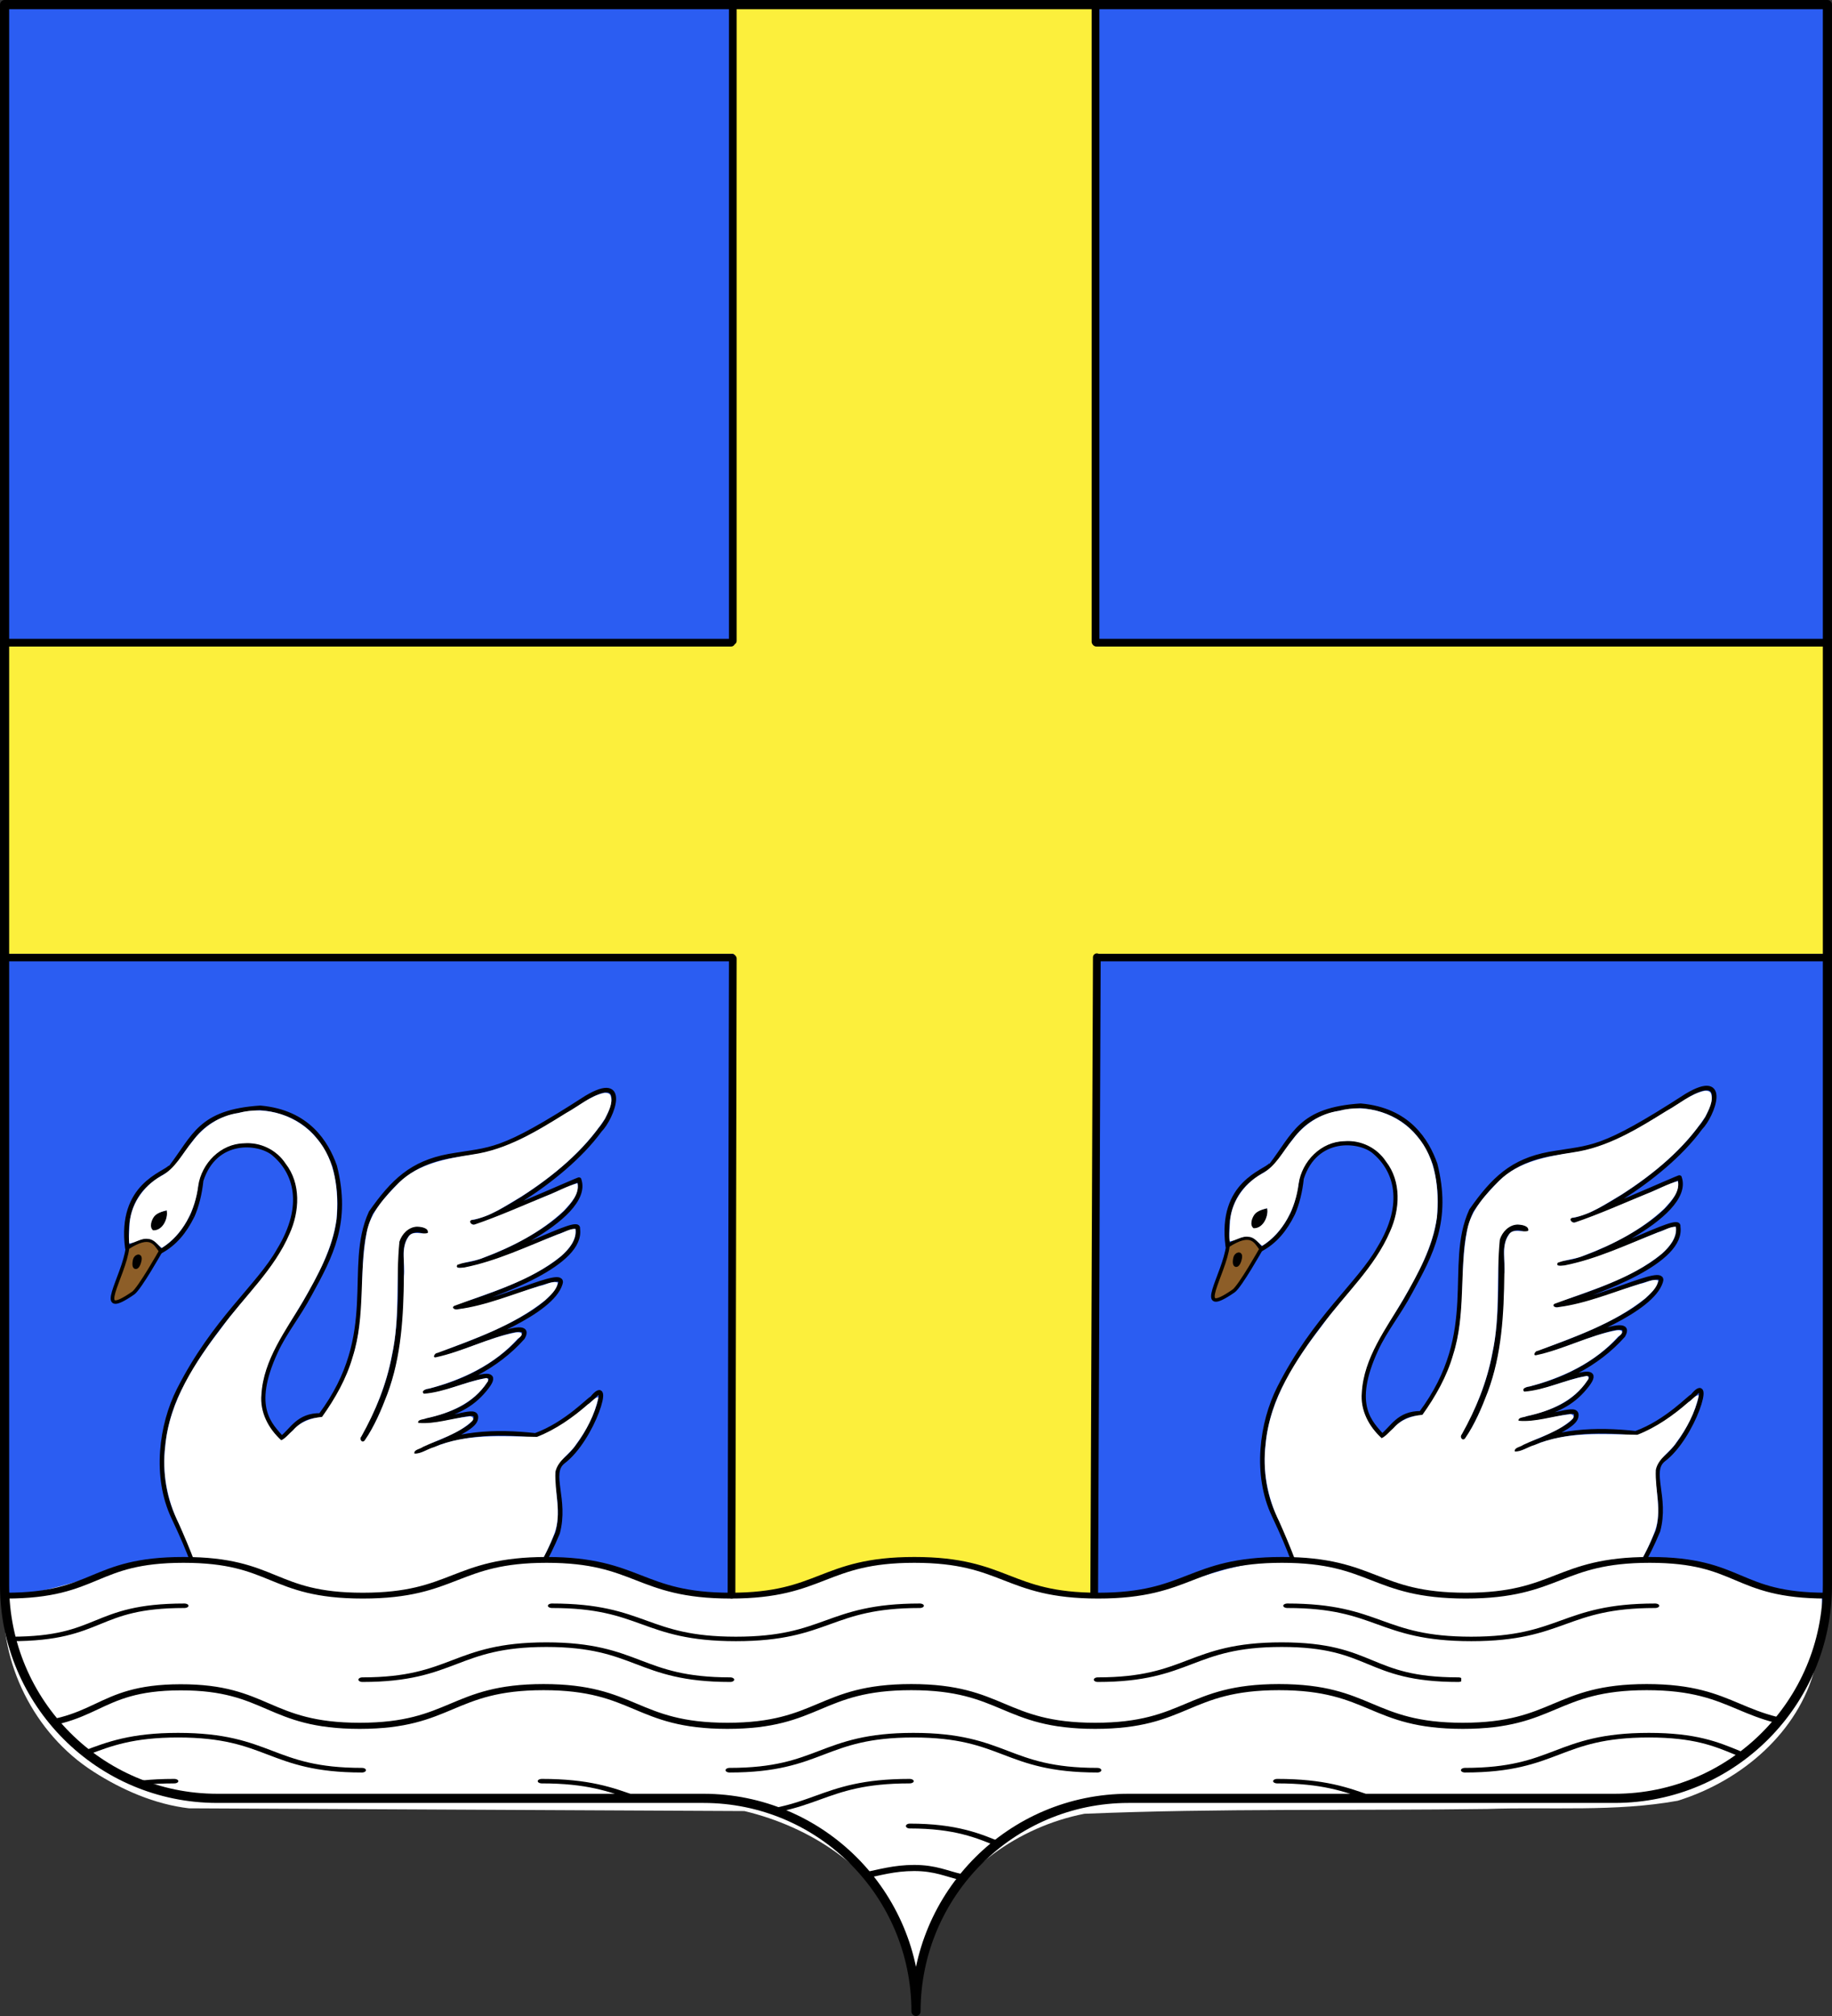 <svg xmlns="http://www.w3.org/2000/svg" width="600" height="660" style="display:inline" version="1.0"><rect width="100%" height="100%" fill="#333333" stroke="none"/><defs><clipPath id="f" clipPathUnits="userSpaceOnUse"><path d="M300 658.5c0-38.504 31.203-69.754 69.65-69.754h159.2c38.447 0 69.65-31.25 69.65-69.753V1.5H1.5v517.493c0 38.504 31.203 69.753 69.65 69.753h159.2c38.447 0 69.65 31.25 69.65 69.754" style="fill:none;stroke:#000;stroke-width:3;stroke-linecap:round;stroke-linejoin:round;stroke-miterlimit:4;stroke-opacity:1;stroke-dasharray:none;stroke-dashoffset:0"/></clipPath><clipPath id="b" clipPathUnits="userSpaceOnUse"><path d="M300 658.5c0-38.504 31.203-69.754 69.65-69.754h159.2c38.447 0 69.65-31.25 69.65-69.753V1.5H1.5v517.493c0 38.504 31.203 69.753 69.65 69.753h159.2c38.447 0 69.65 31.25 69.65 69.754" style="fill:none;stroke:#000;stroke-width:3;stroke-linecap:round;stroke-linejoin:round;stroke-miterlimit:4;stroke-opacity:1;stroke-dasharray:none;stroke-dashoffset:0"/></clipPath><clipPath id="h" clipPathUnits="userSpaceOnUse"><path d="M300 658.5c0-38.504 31.203-69.754 69.65-69.754h159.2c38.447 0 69.65-31.25 69.65-69.753V1.5H1.5v517.493c0 38.504 31.203 69.753 69.65 69.753h159.2c38.447 0 69.65 31.25 69.65 69.754" style="fill:none;stroke:#000;stroke-width:3;stroke-linecap:round;stroke-linejoin:round;stroke-miterlimit:4;stroke-opacity:1;stroke-dasharray:none;stroke-dashoffset:0"/></clipPath><clipPath id="e" clipPathUnits="userSpaceOnUse"><path d="M300 658.5c0-38.504 31.203-69.754 69.65-69.754h159.2c38.447 0 69.65-31.25 69.65-69.753V1.5H1.5v517.493c0 38.504 31.203 69.753 69.65 69.753h159.2c38.447 0 69.65 31.25 69.65 69.754" style="fill:none;stroke:#000;stroke-width:3;stroke-linecap:round;stroke-linejoin:round;stroke-miterlimit:4;stroke-opacity:1;stroke-dasharray:none;stroke-dashoffset:0"/></clipPath><clipPath id="c" clipPathUnits="userSpaceOnUse"><path d="M300 658.5c0-38.504 31.203-69.754 69.65-69.754h159.2c38.447 0 69.65-31.25 69.65-69.753V1.5H1.5v517.493c0 38.504 31.203 69.753 69.65 69.753h159.2c38.447 0 69.65 31.25 69.65 69.754" style="fill:none;stroke:#000;stroke-width:3;stroke-linecap:round;stroke-linejoin:round;stroke-miterlimit:4;stroke-opacity:1;stroke-dasharray:none;stroke-dashoffset:0"/></clipPath><clipPath id="g" clipPathUnits="userSpaceOnUse"><path d="M178.746 634.748c0-70.903-31.002-128.448-69.201-128.448H-48.628c-38.198 0-69.2-57.544-69.2-128.447v-952.937h593.147v952.937c0 70.903-31.002 128.447-69.2 128.447H247.946c-38.199 0-69.2 57.545-69.2 128.448" style="fill:none;stroke:#000;stroke-width:4.058;stroke-linecap:round;stroke-linejoin:round;stroke-miterlimit:4;stroke-opacity:1;stroke-dasharray:none;stroke-dashoffset:0"/></clipPath><clipPath id="d" clipPathUnits="userSpaceOnUse"><path d="M301.387 642.825c0-67.182 31.009-121.706 69.217-121.706h158.21c38.208 0 69.218-54.525 69.218-121.707v-902.924H4.742v902.924c0 67.182 31.009 121.707 69.217 121.707h158.21c38.208 0 69.218 54.524 69.218 121.706" style="fill:none;stroke:#000;stroke-width:3.95;stroke-linecap:round;stroke-linejoin:round;stroke-miterlimit:4;stroke-opacity:1;stroke-dasharray:none;stroke-dashoffset:0"/></clipPath><linearGradient id="a"><stop offset="0" style="stop-color:white;stop-opacity:.314"/><stop offset=".19" style="stop-color:white;stop-opacity:.251"/><stop offset=".6" style="stop-color:#6b6b6b;stop-opacity:.125"/><stop offset="1" style="stop-color:black;stop-opacity:.125"/></linearGradient></defs><g style="display:inline"><path d="M300 658.5c0-38.505 31.203-69.754 69.65-69.754h159.2c38.447 0 69.65-31.25 69.65-69.754V1.5H1.5v517.492c0 38.504 31.203 69.754 69.65 69.754h159.2c38.447 0 69.65 31.25 69.65 69.753" style="fill:#2b5df2;fill-opacity:1;fill-rule:nonzero;stroke:none"/><g style="display:inline"><path d="M403.978 393.467c1.505-3.428 2.501-7.39 2.96-11.794 4.583-14.2 18.889-12.842 23.743-8.793 7.225 6.026 10.734 16.932 1.758 31.658-6.54 11.685-21.202 22.929-32.757 45.728-5.828 11.5-8.112 28.377-1.759 41.77 5.632 11.872 7.81 18.468 10.773 28.141l100.878.107" style="fill:none;stroke:#000;stroke-width:1.5;stroke-linecap:butt;stroke-linejoin:miter;stroke-miterlimit:4;stroke-opacity:1;stroke-dasharray:none;display:inline" transform="translate(19.332 4.07)"/><path d="M480.366 398.382c-.518-.478-7.457-3.054-8.134 6.815.72 24.244-.44 40.901-12.312 61.118" style="fill:none;stroke:#000;stroke-width:2;stroke-linecap:round;stroke-linejoin:round;stroke-miterlimit:4;stroke-opacity:1;stroke-dasharray:none" transform="translate(19.332 4.07)"/><path d="M235.41 373.35c-4.478 1.073-3.378-9.047-1.114-15.026 2.653-7.006 16.696-10.018 16.696-10.018-.519 9.087-4.142 22.3-15.583 25.044z" style="fill:#000;fill-opacity:1;fill-rule:evenodd;stroke:#000;stroke-width:5.108;stroke-linecap:butt;stroke-linejoin:miter;stroke-miterlimit:4;stroke-opacity:1;stroke-dasharray:none;display:inline" transform="matrix(.233 0 0 .222 356.159 318.883)"/><path d="M288.092 354.126c-10.565 22.457-24.462 40.28-44.057 51.502-6.214-6.937-11.365-12.054-20.034-12.522-8.67-.467-25.835 15.163-26.713 8.07-11.58-93.509 52.817-109.204 60.563-119.841" style="fill:none;stroke:#000;stroke-width:6.593;stroke-linecap:butt;stroke-linejoin:miter;stroke-miterlimit:4;stroke-opacity:1;stroke-dasharray:none;display:inline" transform="matrix(.233 0 0 .222 356.159 318.883)"/><path d="M396.91 377.553c7.887-10.241 9.53-18.298 29.374-19.623 15.606 1.37 21.67 11.464 24.403 19.127 4.648 18.337-1.333 29.353-8.135 41.77-3.923 7.354-8.22 12.403-11.212 18.907-8.575 18.55-1.582 24.154 1.979 28.36 3.45-2.646 5.344-7.539 12.751-7.474 19.996-26.794 8.214-48.33 16.489-66.394 7.232-10.306 13.378-16.196 25.502-18.467 14.334-2.501 16.342-.572 45.069-19.127 13.99-8.333 8.424 6.496 4.396 10.553-12.956 17.813-40.478 32.043-41.99 30.119 1.382 1.199 35.958-14.508 35.175-13.85 4.461 12.573-33.987 29.364-39.572 28.14 13.973-.789 40.06-16.328 39.132-12.092 1.77 11.268-25.093 21.133-40.232 25.723 13.194-.54 36.55-13.33 34.516-7.695-2.9 9.293-26.115 18.573-40.891 23.524 9.527-1.98 32.996-13.595 28.58-5.936-8.687 9.788-20.578 15.298-32.098 17.807 7.476-.22 28.38-11.12 19.567-.66-4.167 4.974-9.307 8.062-21.325 10.553 11.579-.757 18.815-4.817 18.528-1.443-.159 1.869-1.84 4.244-19.628 11.337 12.886-6.592 26.17-6.959 39.117-5.55 10.274-3.71 18.024-12.277 18.483-12.038 7.134-8.857.408 13.262-9.453 20.665-4.797 3.831 1.196 12.366-1.759 23.304-7.137 17.196-14.95 23.744-14.95 23.744" style="fill:none;stroke:#000;stroke-width:1.5;stroke-linecap:butt;stroke-linejoin:round;stroke-miterlimit:4;stroke-opacity:1;stroke-dasharray:none;display:inline" transform="translate(19.332 4.07)"/><path d="M197.352 400.61c-4.713 42.546-49.512 108.483 8.005 66.792 8.987-6.515 38.722-61.861 38.722-61.861-8.003-11.834-14.306-26.852-46.727-4.93z" style="fill:#8d5e28;fill-opacity:1;fill-rule:evenodd;stroke:#000;stroke-width:5.108;stroke-linecap:butt;stroke-linejoin:miter;stroke-miterlimit:4;stroke-opacity:1;stroke-dasharray:none;display:inline" transform="matrix(.233 0 0 .222 356.159 318.883)"/><path d="M207.583 418.428c1.197-5.585 8.839-8.842 6.957.835-2.715 13.958-9.999 13.36-6.957-.835z" style="fill:#000;fill-opacity:1;fill-rule:evenodd;stroke:#000;stroke-width:5.108;stroke-linecap:butt;stroke-linejoin:miter;stroke-miterlimit:4;stroke-opacity:1;stroke-dasharray:none;display:inline" transform="matrix(.233 0 0 .222 356.159 318.883)"/><path d="M538.979 353.033c-4.646.985-8.435 4.37-12.558 6.613-9.51 5.922-19.344 11.967-30.643 13.559-8.457 1.328-17.623 2.938-24.014 9.18-4.512 4.615-9.36 9.662-10.589 16.26-2.651 13.459-.355 27.618-4.608 40.829-2.044 7.125-5.75 13.623-10.03 19.63-3.563.335-7.089 1.562-9.481 4.362-1.279 1.047-2.453 2.637-3.88 3.287-4.17-3.767-7.023-9.157-6.497-14.916.645-11.48 8.036-21.007 13.624-30.588 4.836-8.334 9.608-17.141 10.974-26.785.778-9.209-.236-19.324-6.506-26.581-6.024-7.38-16.445-10.813-25.685-8.263-6.056.862-11.389 4.419-14.983 9.292-3.33 3.946-5.583 8.915-10.332 11.36-5.974 3.376-10.236 9.722-10.32 16.67-.05 1.78-.301 3.608-.046 5.37 2.012-.13 4.011-1.883 6.24-1.454 1.912.08 3.05 1.998 4.428 2.93 6.918-4.375 10.93-12.304 11.908-20.306 1.103-7.404 7.352-13.818 15.017-13.944 5.383-.443 10.692 2.197 13.586 6.63 5.122 6.54 4.595 15.697 1.331 22.935-5.024 11.746-14.722 20.444-22.15 30.625-8.776 11.426-17.243 24.191-18.576 38.913-1.079 8.698.556 17.571 4.428 25.4 3.658 8.218 6.986 16.596 9.506 25.256 11.54.313 23.274.045 34.888.134 21.774-.044 43.586.09 65.336-.067 5.65-6.558 10.254-14.071 13.328-22.162 2.404-6.512-.02-13.42.291-20.072.805-3.84 4.73-5.786 6.732-8.968 3.4-4.564 6.188-9.848 7.335-15.42-1.21-.146-2.266 1.62-3.372 2.21-4.996 4.364-10.559 8.286-16.733 10.698-11.294-.197-23.084-1.19-33.734 3.367-2.104.556-4.284 2.26-6.42 2.086-.232-1.309 1.998-1.479 2.74-2.13 5.463-2.587 11.66-4.278 16.146-8.482 1.01-.939-.234-1.886-1.252-1.498-5.441.57-10.899 2.563-16.37 2.069-.304-1.2 1.93-1.077 2.627-1.499 7.653-1.612 15.514-4.956 19.904-11.718.717-.638.325-1.811-.693-1.353-6.735 1.213-13.158 4.499-20.005 5.032-1.066-1.065.988-1.631 1.766-1.69 10.836-2.87 21.412-7.85 28.989-16.307 2.089-1.298 1.51-2.397-.664-2.053-8.997 1.706-17.275 6.236-26.21 8.13-1.193.187-.21-1.498.547-1.42 12.193-4.592 24.949-8.973 35.257-17.22 1.682-1.611 3.882-3.399 4.182-5.815-1.85-.673-4.01.78-5.877 1.08-8.882 2.668-17.577 6.445-26.808 7.63-.743.349-2.338-.387-1.252-1.084 12.044-4.499 24.908-8.067 35.044-16.314 2.506-2.222 5.167-5.351 4.685-8.901-1.958-.109-3.927 1.295-5.83 1.812-10.035 3.931-19.977 8.72-30.612 10.823-.732.01-3.03.567-2.236-.872 2.721-1.044 5.844-1.15 8.602-2.352 9.524-3.572 18.876-8.377 26.32-15.394 2.196-2.442 5.136-5.352 4.427-8.956-3.407.864-6.861 2.868-10.295 4.163-7.785 3.177-15.514 6.668-23.452 9.356-.866.3-2.132-1.09-.928-1.499 5.974-.934 11.092-4.65 16.236-7.637 10.524-6.756 20.481-14.965 27.407-25.472 1.115-2.31 2.819-5.122 1.811-7.727-.384-.697-1.28-.832-2.001-.772m-143.23 39.35c.027 2.525-1.725 5.772-4.54 5.635-1.312-1.024-.546-3.287.303-4.45.932-1.229 2.65-1.676 4.148-2.08zm81.752 4.461c1.211-.029 4.086.32 3.656 2.046-1.957.629-5.11-1.038-6.407 1.376-2.517 3.757-.964 8.546-1.401 12.77-.148 13.06-.827 26.294-5.438 38.624-2.003 5.247-4.22 10.56-7.43 15.172-.857 1.007-1.845-.494-1.062-1.309 4.643-8.303 8.258-17.21 9.997-26.601 2.717-12.187 1.245-24.852 2.46-37.17.772-2.477 2.932-4.751 5.625-4.908" style="color:#000;fill:#fff;fill-opacity:1;fill-rule:nonzero;stroke:none;stroke-width:1;marker:none;visibility:visible;display:inline;overflow:visible" transform="translate(19.332 4.07)"/></g><g style="display:inline"><path d="M403.978 393.467c1.505-3.428 2.501-7.39 2.96-11.794 4.583-14.2 18.889-12.842 23.743-8.793 7.225 6.026 10.734 16.932 1.758 31.658-6.54 11.685-21.202 22.929-32.757 45.728-5.828 11.5-8.112 28.377-1.759 41.77 5.632 11.872 7.81 18.468 10.773 28.141l100.878.107" style="fill:none;stroke:#000;stroke-width:1.5;stroke-linecap:butt;stroke-linejoin:miter;stroke-miterlimit:4;stroke-opacity:1;stroke-dasharray:none;display:inline" transform="translate(-341.062 4.759)"/><path d="M480.366 398.382c-.518-.478-7.457-3.054-8.134 6.815.72 24.244-.44 40.901-12.312 61.118" style="fill:none;stroke:#000;stroke-width:2;stroke-linecap:round;stroke-linejoin:round;stroke-miterlimit:4;stroke-opacity:1;stroke-dasharray:none" transform="translate(-341.062 4.759)"/><path d="M235.41 373.35c-4.478 1.073-3.378-9.047-1.114-15.026 2.653-7.006 16.696-10.018 16.696-10.018-.519 9.087-4.142 22.3-15.583 25.044z" style="fill:#000;fill-opacity:1;fill-rule:evenodd;stroke:#000;stroke-width:5.108;stroke-linecap:butt;stroke-linejoin:miter;stroke-miterlimit:4;stroke-opacity:1;stroke-dasharray:none;display:inline" transform="matrix(.233 0 0 .222 -4.235 319.571)"/><path d="M288.092 354.126c-10.565 22.457-24.462 40.28-44.057 51.502-6.214-6.937-11.365-12.054-20.034-12.522-8.67-.467-25.835 15.163-26.713 8.07-11.58-93.509 52.817-109.204 60.563-119.841" style="fill:none;stroke:#000;stroke-width:6.593;stroke-linecap:butt;stroke-linejoin:miter;stroke-miterlimit:4;stroke-opacity:1;stroke-dasharray:none;display:inline" transform="matrix(.233 0 0 .222 -4.235 319.571)"/><path d="M396.91 377.553c7.887-10.241 9.53-18.298 29.374-19.623 15.606 1.37 21.67 11.464 24.403 19.127 4.648 18.337-1.333 29.353-8.135 41.77-3.923 7.354-8.22 12.403-11.212 18.907-8.575 18.55-1.582 24.154 1.979 28.36 3.45-2.646 5.344-7.539 12.751-7.474 19.996-26.794 8.214-48.33 16.489-66.394 7.232-10.306 13.378-16.196 25.502-18.467 14.334-2.501 16.342-.572 45.069-19.127 13.99-8.333 8.424 6.496 4.396 10.553-12.956 17.813-40.478 32.043-41.99 30.119 1.382 1.199 35.958-14.508 35.175-13.85 4.461 12.573-33.987 29.364-39.572 28.14 13.973-.789 40.06-16.328 39.132-12.092 1.77 11.268-25.093 21.133-40.232 25.723 13.194-.54 36.55-13.33 34.516-7.695-2.9 9.293-26.115 18.573-40.891 23.524 9.527-1.98 32.996-13.595 28.58-5.936-8.687 9.788-20.578 15.298-32.098 17.807 7.476-.22 28.38-11.12 19.567-.66-4.167 4.974-9.307 8.062-21.325 10.553 11.579-.757 18.815-4.817 18.528-1.443-.159 1.869-1.84 4.244-19.628 11.337 12.886-6.592 26.17-6.959 39.117-5.55 10.274-3.71 18.024-12.277 18.483-12.038 7.134-8.857.408 13.262-9.453 20.665-4.797 3.831 1.196 12.366-1.759 23.304-7.137 17.196-14.95 23.744-14.95 23.744" style="fill:none;stroke:#000;stroke-width:1.5;stroke-linecap:butt;stroke-linejoin:round;stroke-miterlimit:4;stroke-opacity:1;stroke-dasharray:none;display:inline" transform="translate(-341.062 4.759)"/><path d="M197.352 400.61c-4.713 42.546-49.512 108.483 8.005 66.792 8.987-6.515 38.722-61.861 38.722-61.861-8.003-11.834-14.306-26.852-46.727-4.93z" style="fill:#8d5e28;fill-opacity:1;fill-rule:evenodd;stroke:#000;stroke-width:5.108;stroke-linecap:butt;stroke-linejoin:miter;stroke-miterlimit:4;stroke-opacity:1;stroke-dasharray:none;display:inline" transform="matrix(.233 0 0 .222 -4.235 319.571)"/><path d="M207.583 418.428c1.197-5.585 8.839-8.842 6.957.835-2.715 13.958-9.999 13.36-6.957-.835z" style="fill:#000;fill-opacity:1;fill-rule:evenodd;stroke:#000;stroke-width:5.108;stroke-linecap:butt;stroke-linejoin:miter;stroke-miterlimit:4;stroke-opacity:1;stroke-dasharray:none;display:inline" transform="matrix(.233 0 0 .222 -4.235 319.571)"/><path d="M538.979 353.033c-4.646.985-8.435 4.37-12.558 6.613-9.51 5.922-19.344 11.967-30.643 13.559-8.457 1.328-17.623 2.938-24.014 9.18-4.512 4.615-9.36 9.662-10.589 16.26-2.651 13.459-.355 27.618-4.608 40.829-2.044 7.125-5.75 13.623-10.03 19.63-3.563.335-7.089 1.562-9.481 4.362-1.279 1.047-2.453 2.637-3.88 3.287-4.17-3.767-7.023-9.157-6.497-14.916.645-11.48 8.036-21.007 13.624-30.588 4.836-8.334 9.608-17.141 10.974-26.785.778-9.209-.236-19.324-6.506-26.581-6.024-7.38-16.445-10.813-25.685-8.263-6.056.862-11.389 4.419-14.983 9.292-3.33 3.946-5.583 8.915-10.332 11.36-5.974 3.376-10.236 9.722-10.32 16.67-.05 1.78-.301 3.608-.046 5.37 2.012-.13 4.011-1.883 6.24-1.454 1.912.08 3.05 1.998 4.428 2.93 6.918-4.375 10.93-12.304 11.908-20.306 1.103-7.404 7.352-13.818 15.017-13.944 5.383-.443 10.692 2.197 13.586 6.63 5.122 6.54 4.595 15.697 1.331 22.935-5.024 11.746-14.722 20.444-22.15 30.625-8.776 11.426-17.243 24.191-18.576 38.913-1.079 8.698.556 17.571 4.428 25.4 3.658 8.218 6.986 16.596 9.506 25.256 11.54.313 23.274.045 34.888.134 21.774-.044 43.586.09 65.336-.067 5.65-6.558 10.254-14.071 13.328-22.162 2.404-6.512-.02-13.42.291-20.072.805-3.84 4.73-5.786 6.732-8.968 3.4-4.564 6.188-9.848 7.335-15.42-1.21-.146-2.266 1.62-3.372 2.21-4.996 4.364-10.559 8.286-16.733 10.698-11.294-.197-23.084-1.19-33.734 3.367-2.104.556-4.284 2.26-6.42 2.086-.232-1.309 1.998-1.479 2.74-2.13 5.463-2.587 11.66-4.278 16.146-8.482 1.01-.939-.234-1.886-1.252-1.498-5.441.57-10.899 2.563-16.37 2.069-.304-1.2 1.93-1.077 2.627-1.499 7.653-1.612 15.514-4.956 19.904-11.718.717-.638.325-1.811-.693-1.353-6.735 1.213-13.158 4.499-20.005 5.032-1.066-1.065.988-1.631 1.766-1.69 10.836-2.87 21.412-7.85 28.989-16.307 2.089-1.298 1.51-2.397-.664-2.053-8.997 1.706-17.275 6.236-26.21 8.13-1.193.187-.21-1.498.547-1.42 12.193-4.592 24.949-8.973 35.257-17.22 1.682-1.611 3.882-3.399 4.182-5.815-1.85-.673-4.01.78-5.877 1.08-8.882 2.668-17.577 6.445-26.808 7.63-.743.349-2.338-.387-1.252-1.084 12.044-4.499 24.908-8.067 35.044-16.314 2.506-2.222 5.167-5.351 4.685-8.901-1.958-.109-3.927 1.295-5.83 1.812-10.035 3.931-19.977 8.72-30.612 10.823-.732.01-3.03.567-2.236-.872 2.721-1.044 5.844-1.15 8.602-2.352 9.524-3.572 18.876-8.377 26.32-15.394 2.196-2.442 5.136-5.352 4.427-8.956-3.407.864-6.861 2.868-10.295 4.163-7.785 3.177-15.514 6.668-23.452 9.356-.866.3-2.132-1.09-.928-1.499 5.974-.934 11.092-4.65 16.236-7.637 10.524-6.756 20.481-14.965 27.407-25.472 1.115-2.31 2.819-5.122 1.811-7.727-.384-.697-1.28-.832-2.001-.772m-143.23 39.35c.027 2.525-1.725 5.772-4.54 5.635-1.312-1.024-.546-3.287.303-4.45.932-1.229 2.65-1.676 4.148-2.08zm81.752 4.461c1.211-.029 4.086.32 3.656 2.046-1.957.629-5.11-1.038-6.407 1.376-2.517 3.757-.964 8.546-1.401 12.77-.148 13.06-.827 26.294-5.438 38.624-2.003 5.247-4.22 10.56-7.43 15.172-.857 1.007-1.845-.494-1.062-1.309 4.643-8.303 8.258-17.21 9.997-26.601 2.717-12.187 1.245-24.852 2.46-37.17.772-2.477 2.932-4.751 5.625-4.908" style="color:#000;fill:#fff;fill-opacity:1;fill-rule:nonzero;stroke:none;stroke-width:1;marker:none;visibility:visible;display:inline;overflow:visible" transform="translate(-341.062 4.759)"/></g><path d="M240.624 1.748c-.166 61.769.022 146.604-.145 208.373-79.048.142-159.869-.018-238.917.124-.875 25.587 1.294 52.657 1.044 78.465.26 7.598-2.287 16.167-1.398 23.542H240.27c0 70.873.354 141.14.354 212.012 13.816 2.655 27.747 7.41 37.972 16.162 9.363 7.305 17.026 23.952 21.733 33.82 3.775 1.346 2.127-11.04 3.675-12.75 9.638-19.265 31.003-33.77 55.38-36.912.478-47.882-.28-96.111-.259-144.127-.08-22.794.549-45.286.468-68.08 79.38-.143 158.762.017 238.143-.125.875-25.587-.584-52.354-.334-78.163-.26-7.597 1.932-16.469 1.043-23.844-79.38-.142-159.826.018-239.207-.124-.167-61.77-.688-146.475-.855-208.244-31.65-.747-49.751-.32-81.66-.534-7.225.223-29.138-.355-36.099.405" style="color:#000;fill:#fcef3c;fill-opacity:1;fill-rule:nonzero;stroke:none;stroke-width:1;marker:none;visibility:visible;display:inline;overflow:visible"/><path d="M57.699 511.29c-18.96-.006-37.578 10.318-56.33 11.279-1.652 21.328 9.587 44.933 29.28 57.462 9.238 5.93 20.037 10.663 31.219 11.976l181.937.9c21.742 5.206 40.946 18.16 50.563 36.884 2.501 2.993 2.666 13.762 5.956 15.947 3.525-1.396 2.298-12.4 4.803-14.935 9.036-18.637 28.31-32.755 50.022-37.009 43.965-1.829 88.027-.966 132.031-1.577 20.727-.708 41.848 1.01 62.282-2.686 21.54-6.7 39.553-22.86 44.906-43.293 2.014-7.548 2.929-15.837 2.25-23.32-19.694.203-35.892-13.565-55.85-11.973-20.8-.231-40.034 13.285-60.994 11.874-20.78.54-39.304-12.684-60.237-11.587-20.942-.374-38.87 12.91-59.888 11.6-21.549.493-39.5-13.943-61.256-12.174-19.865.28-38.528 13.229-58.588 12.174-20.468.833-38.329-11.941-58.812-11.543-20.701-1.487-38.512 12.082-59.094 11.457-22.483 1.83-41.729-13.063-64.2-11.457" style="color:#000;fill:#fff;fill-opacity:1;fill-rule:nonzero;stroke:none;stroke-width:1;marker:none;visibility:visible;display:inline;overflow:visible"/><path d="M4.303 494.064c29.926 0 27.945-20 57.871-20s28.44 20 58.367 20 29.926-20 59.852-20 29.926 20 59.852 20 29.926-20 59.852-20 29.926 20 59.852 20 29.926-20 59.852-20c29.927 0 29.927 20 59.853 20s29.926-20 59.852-20 27.593 20 57.519 20" clip-path="url(#b)" style="fill:none;stroke:#000;stroke-width:3.258;stroke-linecap:round;stroke-linejoin:round;stroke-miterlimit:4;stroke-opacity:1;stroke-dasharray:none;stroke-dashoffset:0;display:inline" transform="matrix(1.006 0 0 .585 -2.442 233.353)"/><path d="M283.371 613.949c4.327-.852 9.46-2.407 16.025-2.407 7.08 0 10.814 1.98 15.348 2.95" style="fill:none;stroke:#000;stroke-width:2;stroke-linecap:round;stroke-linejoin:round;stroke-miterlimit:4;stroke-opacity:1;stroke-dasharray:none;stroke-dashoffset:0;display:inline"/><path d="M2.727 565.12c30.107 0 27.76-12.67 56.368-12.73S87.703 565 117.81 565s30.107-12.67 60.215-12.67c30.107 0 30.107 12.67 60.214 12.67 30.108 0 30.108-12.67 60.215-12.67S328.56 565 358.668 565c30.108 0 30.108-12.67 60.215-12.67S448.99 565 479.098 565c30.107 0 30.107-12.67 60.215-12.67 30.107 0 30.107 12.67 60.214 12.67s27.76-12.67 57.867-12.67" clip-path="url(#c)" style="fill:none;stroke:#000;stroke-width:2;stroke-linecap:round;stroke-linejoin:round;stroke-miterlimit:4;stroke-opacity:1;stroke-dasharray:none;stroke-dashoffset:0;display:inline"/><path d="M480.188 505.149c29.927 0 29.927-20 59.853-20s27.592 20 57.518 20m-356.78 0c29.927 0 29.927-20 59.853-20s29.926 20 59.852 20m-359.113 0c29.926 0 29.926-20 59.852-20s29.926 20 59.852 20" clip-path="url(#d)" style="fill:none;stroke:#000;stroke-width:2.634;stroke-linecap:round;stroke-linejoin:round;stroke-miterlimit:4;stroke-opacity:1;stroke-dasharray:none;stroke-dashoffset:0;display:inline" transform="matrix(1.006 0 0 .573 -3.271 290.078)"/><path d="M480.188 505.149c29.927 0 29.927-20 59.853-20s27.592 20 57.518 20m-356.78 0c29.927 0 29.927-20 59.853-20s29.926 20 59.852 20" clip-path="url(#e)" style="fill:none;stroke:#000;stroke-width:2.634;stroke-linecap:round;stroke-linejoin:round;stroke-miterlimit:4;stroke-opacity:1;stroke-dasharray:none;stroke-dashoffset:0;display:inline" transform="matrix(1.006 0 0 .573 -123.515 260.44)"/><path d="M180.928 495.979c29.926 0 29.926 20 59.852 20s29.926-20 59.852-20m119.704 0c29.926 0 29.926 20 59.852 20 29.927 0 29.927-20 59.853-20m-535.204 20c29.926 0 26.46-20 56.386-20" clip-path="url(#f)" style="fill:none;stroke:#000;stroke-width:2.705;stroke-linecap:round;stroke-linejoin:round;stroke-miterlimit:4;stroke-opacity:1;stroke-dasharray:none;stroke-dashoffset:0;display:inline" transform="matrix(1.006 0 0 .543 -1.217 256.38)"/><path d="M180.928 495.979c29.926 0 29.926 20 59.852 20s29.926-20 59.852-20m119.704 0c29.926 0 29.926 20 59.852 20 29.927 0 29.927-20 59.853-20m-538.67 20c29.926 0 29.926-20 59.852-20" clip-path="url(#g)" style="fill:none;stroke:#000;stroke-width:2.705;stroke-linecap:round;stroke-linejoin:round;stroke-miterlimit:4;stroke-opacity:1;stroke-dasharray:none;stroke-dashoffset:0;display:inline" transform="matrix(-1.006 0 0 .543 479.907 313.8)"/><path d="M300.632 593.316c29.926 0 29.926 20 59.852 20m-359.113 0" clip-path="url(#h)" style="fill:none;stroke:#000;stroke-width:2.505;stroke-linecap:round;stroke-linejoin:round;stroke-miterlimit:4;stroke-opacity:1;stroke-dasharray:none;stroke-dashoffset:0;display:inline" transform="matrix(1.006 0 0 .633 -4.48 222.243)"/></g><g style="display:inline"><path d="m359.228 313.384-.862 208.492m.431-520.38v208.629" style="fill:none;stroke:#000;stroke-width:2.527;stroke-linecap:round;stroke-linejoin:miter;stroke-miterlimit:4;stroke-opacity:1;stroke-dasharray:none;display:inline"/><path d="M359.033 210.393h238.439m-595.998 0H239.46" style="fill:none;stroke:#000;stroke-width:2.527;stroke-linecap:round;stroke-linejoin:round;stroke-miterlimit:4;stroke-opacity:1;stroke-dasharray:none;display:inline"/><path d="M359.672 313.495H597.84m-596.107 0h238.022" style="fill:none;stroke:#000;stroke-width:2.455;stroke-linecap:round;stroke-linejoin:miter;stroke-miterlimit:4;stroke-opacity:1;stroke-dasharray:none;display:inline"/><path d="m240.003 313.815-.431 208.232m.43-520.928v208.698" style="fill:none;stroke:#000;stroke-width:2.527;stroke-linecap:round;stroke-linejoin:round;stroke-miterlimit:4;stroke-opacity:1;stroke-dasharray:none;display:inline"/></g><g style="display:inline"><path d="M300 658.5c0-38.504 31.203-69.754 69.65-69.754h159.2c38.447 0 69.65-31.25 69.65-69.753V1.5H1.5v517.493c0 38.504 31.203 69.753 69.65 69.753h159.2c38.447 0 69.65 31.25 69.65 69.754" style="fill:none;stroke:#000;stroke-width:3;stroke-linecap:round;stroke-linejoin:round;stroke-miterlimit:4;stroke-opacity:1;stroke-dasharray:none;stroke-dashoffset:0"/></g></svg>